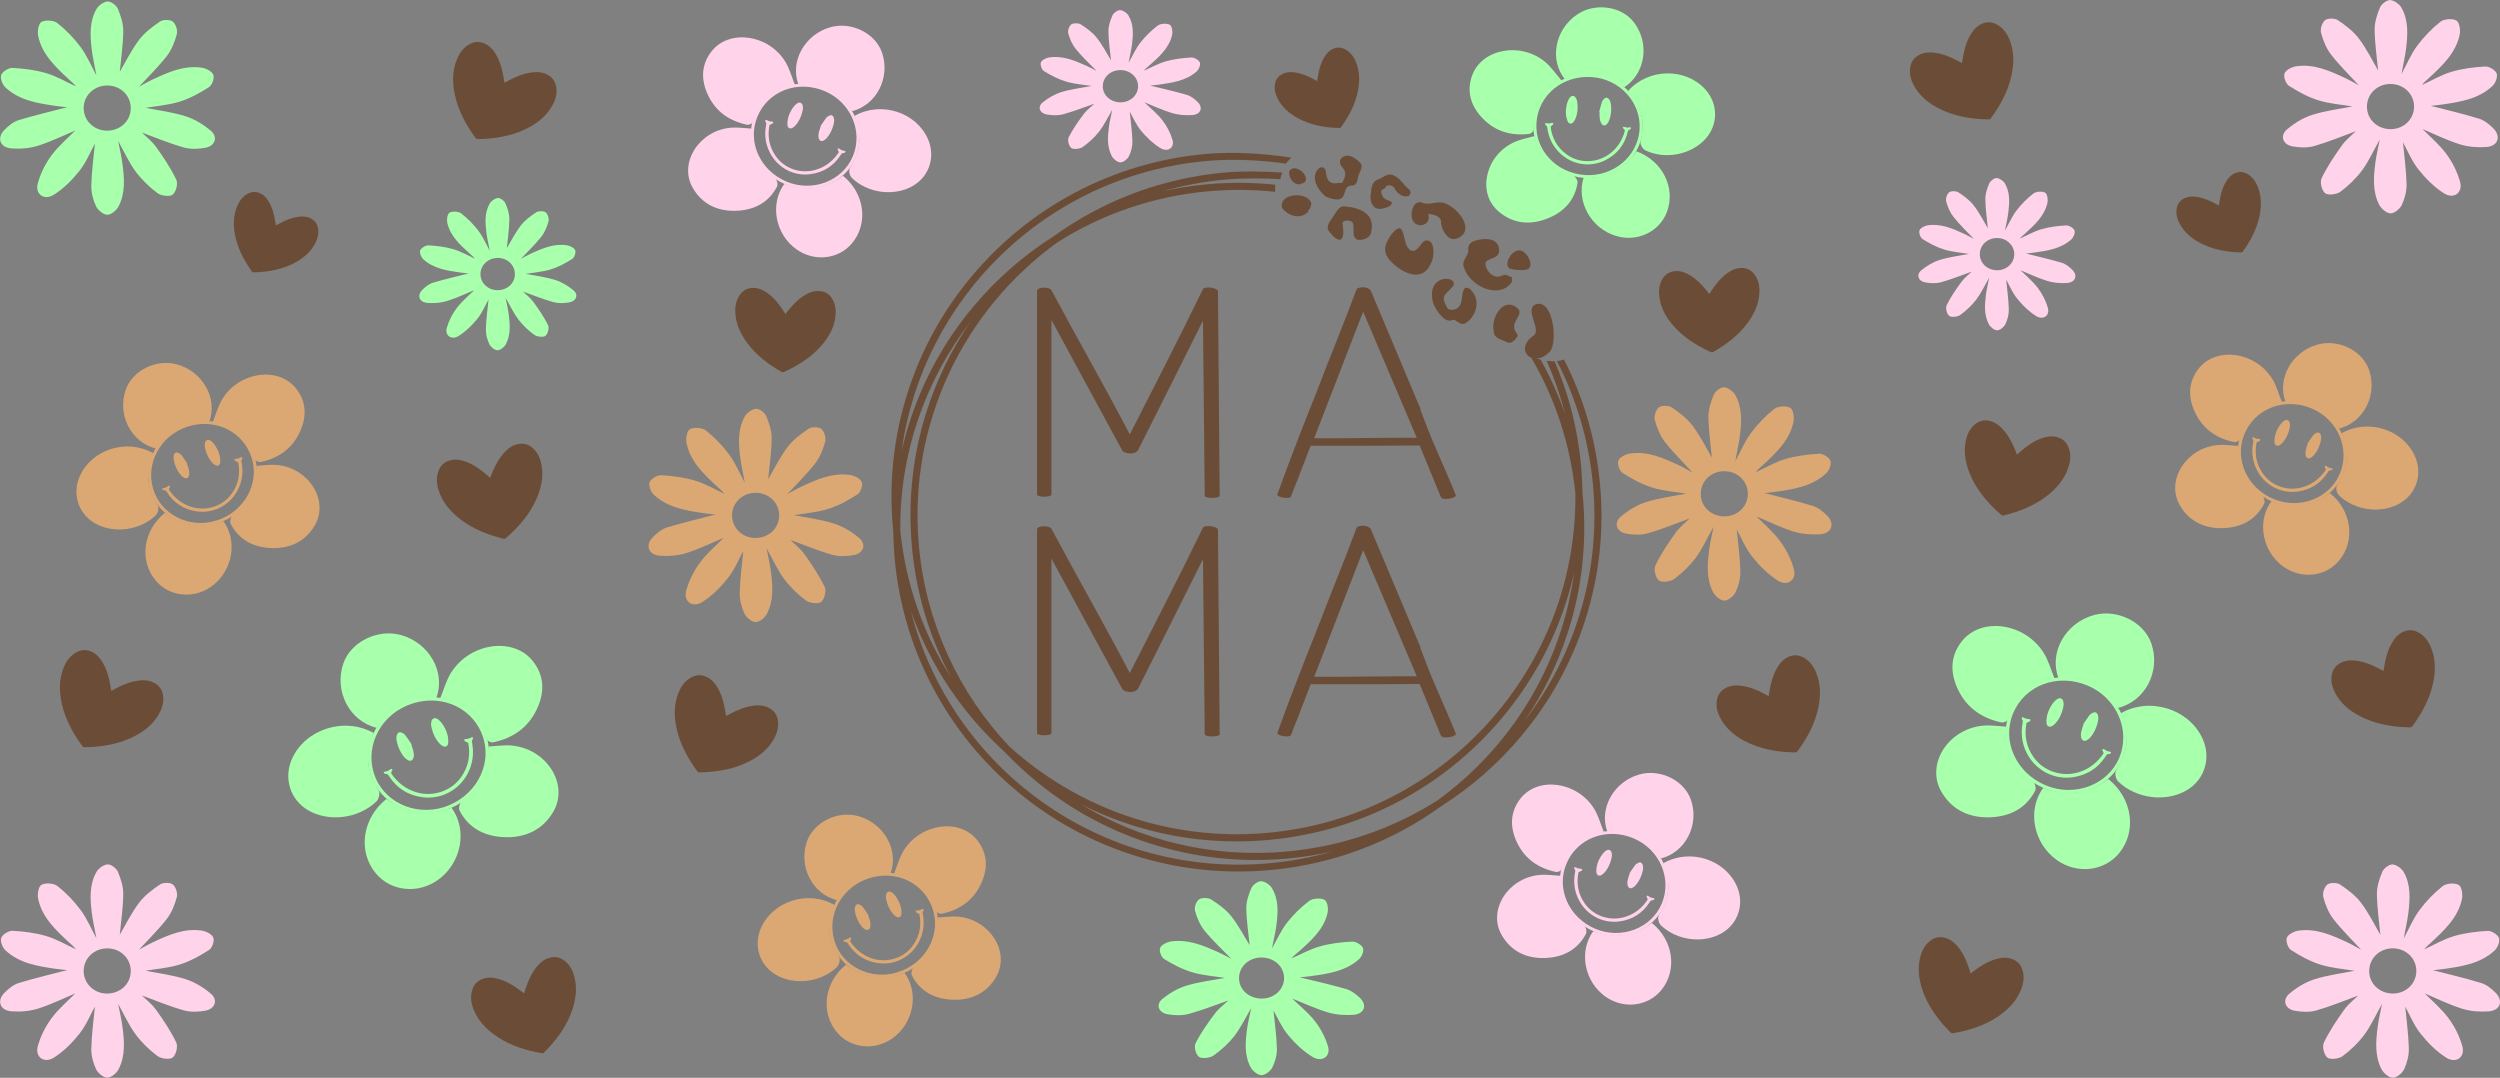 <?xml version="1.0" encoding="UTF-8"?>
<svg id="katman_2" data-name="katman 2" xmlns="http://www.w3.org/2000/svg" viewBox="0 0 673.81 290.49">
  <rect x="0" y="0" width="673.81" height="290.49" fill="#808080" stroke="none"/>
  <defs>
    <style>
      .cls-1 {
        fill: #dba874;
      }

      .cls-1, .cls-2, .cls-3, .cls-4 {
        stroke-width: 0px;
      }

      .cls-2 {
        fill: #a8ffac;
      }

      .cls-3 {
        fill: #6b4d37;
      }

      .cls-4 {
        fill: #ffd3ea;
      }
    </style>
  </defs>
  <g id="a">
    <g>
      <path class="cls-3" d="m417.76,94.73c-4.65,4.9-9.95-.65-4.31-4.36,2.07-1.84-3.14-7.55.94-8.48,4.4-.65,5.4,10.56,3.37,12.83Zm-7.16-26.86c-2.27-1.84-5.7,3.02-3.75,4.52,1.32.35,2.86.49,4.18.37,2.74-.29,1.08-3.98-.43-4.89Zm-1.17,15.66c-3.77-4.2-7.74,1.78-6.84,5.8.07,1.97,2.32,2.2,3.72,2.97,1.13.49,2.15-.83,2.7-1.64.1-.27-.07-.62-.25-.85-2.1-2.68,1.51-4.5.66-6.28Zm-14.87-11.49c1.41,4.91,9.33,8.9,12.88,4.03.17-.45-.02-.98.01-1.44-.85.1-1.27-1.05-2.78-.3-2.08,1.06-4.41-1.49-4.3-3.48.58-1.41,3.85-.98,3.68-3.52-.17-3.47-4.28-3.2-6.71-2.38-1.09.36-1.68,1.23-1.61,2.22.27,1.85-2,2.99-1.17,4.87Zm-10.35-7.23c-1.42.58-1.8,2.75-3.38,2.8-3.46-.12-1.32-9.99-5.9-4.34-1.94,3-2.75,5.12,1.27,8.4,3.02,2.5,7.48,3.95,9.4-.58,1.06-1.55,1.35-6.75-1.39-6.28Zm-33.71-15.15c.12-.23.34-.19.55-.21.34-.18.73-.33.9-.74.56-2.09-3.35-4.77-4.49-2.5-.15,1.78,1.15,3.71,3.04,3.45Zm13.88.36c1.1,0,1.45-1.1,1.62-2.01.06-1.33,1.58-2.77.72-3.99-1.33-1.55-3.97-3.21-5.51-.96-.56,2.37,2.67,2.2.76,5.79-.11.48-.65.55-1.01.44-2.94.51-3.32-.79-3.68-3.38-.8-1.72-2.37-.45-2.72.88-.81,2.18,1.12,4.89,2.78,6.21,7.05,2.84,3.6-3.07,7.04-2.97Zm-18.84,5.99c1.61,2.25,5.08,3.24,7.05,1.05-.08-.39.22-.57.44-.79.22-.56.53-1.12.32-1.78-1.43-3.02-8.74-2.3-7.81,1.52Zm49.27,21.67c-1.14,1.34-.36,3.52-1.57,4.94-.57.9-2.75,1.33-3.24.26-1.94-3.53-.31-3.25,1.71-5.88,1.27-2.88-7.72-3.25-5.38,4.88.67,1.6,2.97,5.22,4.95,4.45.22-.19.52-.19.8-.06,1,.51,1.93,1.61,3.06.73,2.48-1.62,3.69-5.16,2.12-7.79-.45-.72-1.51-2.15-2.45-1.52Zm-32.18-22.04c-1.45-.31-2.14.99-2.86,2.03-.68,1.33-2.5,2.86-1.75,4.44,3.19,4.26,4.61,2.77,3.82-1.91.07-1.1,2.85-.99,2.85.22.38,1.35-.48,3.77,1.35,4.22,1.52.19,3.49-.65,3.57-2.36,1.01-4.66-3.08-6.3-7-6.63Zm22.37,2.19c-.03-.54.34.05.54-.08,1.12.09,3.08.77,2.84,2.21.16,1.96,1.78,5.03,4.01,4.41,5.99-1.9.19-9.28-3.94-9.82-1.76-.14-3.68.88-5.4-.02-2.1-.44-2.93,2.64-2.5,4.23.64,3.07,5.29,2.3,4.44-.93Zm-9.87-3.33c-.92-.62-2.42-.74-2.68-2.09-.22-.52-.43-1.08.31-1.39.24-.1.47-.21.6-.45.46-.99,1.8-.68,2.38-.03.6,1.43,2.28,2.76,3.86,2.3.72-.51.75-1.36.07-1.9-1.41-1.08-2.18-2.8-3.86-3.56-1.57-.96-2.78.29-4.12.91-1.66.3-2.07,2.01-2.16,3.43-.58,2.51.48,5.42,3.53,4.37.75-.1,2.28-.7,2.08-1.59Z"/>
      <path class="cls-3" d="m431.26,130.63c-1.08-11.88-4.35-23.23-9.73-33.75-.61.23-1.26.38-1.91.45,5.24,10.13,8.64,21.42,9.74,33.46,2.14,23.65-5.01,46-18.45,63.47,5.02-7.35,8.94-15.34,11.67-23.85,3.81-11.83,5.16-24.16,4.03-36.63-.03-.29-.06-.59-.09-.88-.03-2.42-.15-4.85-.37-7.29-.89-9.83-3.29-19.3-7.14-28.23-.21,0-.43.01-.64,0-.51-.02-1.01-.07-1.51-.15,2.01,4.54,3.66,9.27,4.91,14.18-1.56-4.45-3.46-8.77-5.71-12.97-.28-.51-.56-1.03-.85-1.54-.86-.2-1.72-.43-2.58-.64,6.4,10.91,10.62,23.33,11.97,36.71.55,46.97-35.26,87.2-83,91.5-26.47,2.38-51.32-6.76-69.56-23.28-13.49-14.29-22.46-33.02-24.37-54.07-3-33.1,12.2-63.64,37.36-81.83,11.87-7.51,25.66-12.38,40.62-13.73,6.12-.55,12.16-.48,18.04.15-.05-.64-.04-1.28.03-1.92-6.02-.63-12.11-.68-18.25-.13-4.11.37-8.16,1-12.13,1.89,5.45-1.55,11.11-2.62,16.96-3.15,4.63-.42,10.25-.37,14.76-.11.17-.63.28-1.16.54-1.78-4.81-.31-10.59-.45-15.47-.01-12.52,1.13-24.44,4.66-35.44,10.51-3.78,2.01-7.38,4.26-10.81,6.74-8.09,5.13-15.31,11.46-21.53,18.88-7.75,9.25-13.54,19.74-17.21,31.17-.84,2.6-1.55,5.22-2.14,7.86,5.57-41.09,39-74.39,82.19-78.27,7.08-.64,14.64-.23,21.39.7.39-.6,1-1.05,1.46-1.61-7.32-1.09-15.52-1.66-23.02-.99-12.52,1.13-24.44,4.66-35.44,10.51-10.62,5.65-19.94,13.21-27.68,22.46-7.75,9.25-13.54,19.74-17.21,31.17-3.81,11.83-5.16,24.16-4.03,36.63.03.29.06.59.09.88.03,2.42.15,4.85.37,7.29,1.13,12.48,4.68,24.36,10.55,35.32,5.67,10.59,13.25,19.87,22.54,27.59,9.28,7.72,19.81,13.49,31.27,17.15,11.87,3.79,24.24,5.14,36.76,4.02,12.52-1.13,24.44-4.66,35.44-10.51,3.78-2.01,7.38-4.26,10.81-6.74,8.09-5.13,15.31-11.46,21.53-18.88,7.75-9.25,13.54-19.74,17.21-31.17,3.8-11.82,5.16-24.14,4.03-36.62Zm-169.78-43.79c-5.02,7.35-8.94,15.34-11.67,23.85-3.81,11.83-5.16,24.16-4.03,36.63,1.12,12.4,4.64,24.21,10.44,35.11-7.3-11.53-12.09-24.88-13.56-39.34-.24-20.96,6.76-40.58,18.82-56.26Zm80.59,145.83c-45.23,4.07-85.72-25.5-96.57-68,1.56,4.45,3.46,8.78,5.71,12.97,5.03,9.38,11.56,17.74,19.44,24.9,2.57,2.71,5.3,5.28,8.21,7.7,9.28,7.72,19.81,13.49,31.27,17.15,11.87,3.79,24.24,5.14,36.76,4.02,4.11-.37,8.16-1,12.13-1.89-5.44,1.55-11.11,2.62-16.96,3.15Zm45.27-16.89c-11.87,7.51-25.66,12.38-40.62,13.73-20.09,1.81-39.23-3.02-55.27-12.67,4.35,2.19,8.88,4.05,13.57,5.54,11.87,3.79,24.24,5.14,36.76,4.02,12.52-1.13,24.44-4.66,35.44-10.51,10.62-5.65,19.94-13.21,27.68-22.46,7.75-9.25,13.54-19.74,17.21-31.17.84-2.6,1.55-5.22,2.14-7.86-3.38,24.95-17.04,47.02-36.91,61.39Z"/>
      <path class="cls-3" d="m382.78,174.53c.16-.24,0-.48-.16-.65l-13.2-31.39c-.31-.4-1.24-.81-2.02-.81-.93,0-1.86.32-1.86.81-3.26,8.85-7.3,18.51-10.71,27.53-3.73,9.26-7.3,18.51-10.56,27.53,0,.81,3.42,1.37,3.73.48.78-2.25,1.86-4.59,2.64-6.84.93-2.17,1.71-4.59,2.64-6.76h14.6c4.81,0,9.78-.08,14.75-.08l5.74,13.93c.46.97,4.04.32,4.04-.48-1.55-3.86-3.26-7.73-4.97-11.67-1.7-3.78-3.26-7.89-4.65-11.59Zm-14.91,7.81c-4.5.08-8.85.08-13.66.08l13.2-34.13,14.44,33.97c-4.97,0-9.16.08-13.98.08Zm-19.88-48.59c.78-2.25,1.86-4.59,2.64-6.84.93-2.17,1.71-4.59,2.64-6.76h14.6c4.81,0,9.78-.08,14.75-.08l5.74,13.93c.46.97,4.04.32,4.04-.48-1.55-3.86-3.26-7.73-4.97-11.67-1.71-3.78-3.26-7.89-4.66-11.59.16-.24,0-.48-.16-.65l-13.2-31.39c-.31-.4-1.24-.81-2.02-.81-.93,0-1.86.32-1.86.81-3.26,8.85-7.3,18.51-10.71,27.53-3.73,9.26-7.3,18.51-10.56,27.53,0,.81,3.42,1.37,3.73.48Zm19.41-49.75l14.44,33.97c-4.97,0-9.16.08-13.98.08-4.5.08-8.85.08-13.66.08l13.2-34.13Zm-39.13,58.74l.47,55.14c0,.81-4.04.81-4.04,0l-.47-47.17c-5.9,11.75-11.65,23.35-17.55,35.02l-.62.48c0,.08-.31.16-.47.16s-.62.16-.62.16c-.47,0-1.4-.08-1.86-.32-.16-.08-.47-.24-.62-.48l-18.79-34.61c-.31-.56,0,0-.31-.72v47.17c0,.81-3.88.81-3.88,0v-54.9c.16-1.13,3.42-1.05,3.88-.16,6.99,13.12,14.28,25.76,21.12,38.88,6.68-13.2,13.35-26,19.72-39.2.62-.81,3.88-.32,4.03.56Zm0-64.29l.47,55.14c0,.81-4.04.81-4.04,0l-.47-47.17c-5.9,11.75-11.65,23.35-17.55,35.02l-.62.48c0,.08-.31.16-.47.16s-.62.16-.62.16c-.47,0-1.4-.08-1.86-.32-.16-.08-.47-.24-.62-.48l-18.79-34.62c-.31-.56,0,0-.31-.72v47.17c0,.81-3.88.81-3.88,0v-54.9c.16-1.13,3.42-1.05,3.88-.16,6.99,13.12,14.28,25.76,21.12,38.88,6.68-13.2,13.35-26,19.72-39.2.62-.81,3.88-.32,4.03.56Z"/>
      <path class="cls-4" d="m309.55,22.96c3.45.85,6.92,1.62,10.32,2.6,1.08.31,2.08,1.1,2.88,1.88,1.61,1.55.92,3.41-1.41,3.57-1.78.12-3.7-.02-5.39-.52-2.72-.82-5.3-2.04-7.51-2.92,1.39,1.36,3.34,2.91,4.8,4.77,1.25,1.6,2.23,3.48,2.78,5.37.61,2.1-1.27,3.4-3.24,2.21-1.99-1.2-3.74-2.88-5.19-4.63-1.37-1.65-2.22-3.67-3.1-5.19.24,2.45.65,5.23.72,8.02.04,1.33-.35,2.77-.94,3.99-.37.76-1.5,1.66-2.29,1.66-.78,0-1.9-.9-2.3-1.65-1.38-2.58-1.14-5.38-.77-8.13.19-1.41.55-2.8.88-4.42-1.25,2.12-2.19,4.14-3.56,5.9-1.21,1.56-2.77,2.98-4.43,4.16-.72.51-2.51.7-3.06.25-.68-.55-1.08-2.12-.71-2.88,1.11-2.21,2.58-4.29,4.09-6.31.84-1.11,2.05-1.99,2.85-2.75-2.58.9-5.44,2.04-8.41,2.85-1.38.38-3.03.33-4.46.06-1.93-.35-2.53-2.06-1.07-3.25,1.46-1.19,3.25-2.24,5.09-2.8,2.73-.82,5.64-1.16,8.11-1.63-2.03-.33-4.54-.49-6.87-1.18-2.11-.62-4.11-1.68-5.96-2.81-.63-.39-1.11-1.72-.86-2.36.24-.64,1.44-1.24,2.31-1.36,3.62-.51,6.79.86,9.93,2.25.99.44,1.92.97,2.78,1.41-1.87-1.93-3.91-3.81-5.61-5.91-.98-1.21-1.62-2.73-2.03-4.2-.2-.73.19-1.93.79-2.42.5-.41,1.96-.42,2.56-.03,1.57,1,3.17,2.15,4.28,3.55,1.6,2.03,2.78,4.34,3.89,6.14-.23-2.31-.66-5.05-.7-7.8-.02-1.44.49-2.95,1.09-4.3.29-.66,1.37-1.45,2.05-1.42.8.04,1.85.75,2.26,1.44,1.46,2.42,1.29,5.11.97,7.75-.2,1.59-.59,3.16-.95,5.02,1.14-1.99,1.95-3.86,3.18-5.44,1.33-1.7,2.94-3.29,4.71-4.62.72-.54,2.44-.65,3.21-.22.62.34.85,1.86.65,2.74-.8,3.56-3.58,5.99-6.31,8.4-.45.4-.94.75-1.31,1.25,1.99-.87,3.9-1.95,5.99-2.54,2.19-.62,4.53-.89,6.82-1.02.77-.04,2.04.71,2.29,1.35.25.65-.24,1.85-.85,2.4-2.81,2.51-6.53,3.06-10.23,3.57-.99.14-1.98.21-2.98.32.07-.06.14-.12.21-.18Zm-7.5,4.62c2.66-.02,4.75-1.99,4.69-4.44-.06-2.38-2.13-4.23-4.73-4.25-2.68-.01-4.79,1.91-4.78,4.37,0,2.45,2.11,4.33,4.83,4.32Z"/>
      <g>
        <g>
          <path class="cls-4" d="m447.66,231.37c-4.81-5.52-7.09-6.65-14.44-7.21-2.33-6.26,1.72-13.49,8.64-15.43,5.66-1.59,12.16,1.65,13.92,6.93,2.25,6.74-1.52,14.04-8.12,15.72Z"/>
          <path class="cls-4" d="m429.42,250.96c5.77,2.07,11.13,1.42,15.78-2.21,5.87,4.7,6.95,12.81,2.51,18.17-3.63,4.38-10.14,5.12-14.98,1.71-5.72-4.03-7.3-12.17-3.31-17.67Z"/>
          <path class="cls-4" d="m448.34,232.64c7.15-4.07,16.62-1.01,19.8,6.25,2.06,4.69.39,9.97-3.96,12.55-5,2.97-12.21,2.13-16.57-2.09-.56-.55-.9-2.01-.55-2.6,2.99-5.02,3.33-7.9,1.28-14.1Z"/>
          <path class="cls-4" d="m420.5,236.03c-.03,5.76,1.92,10.11,6.47,13.42.49.36.78,1.67.5,2.21-2.27,4.37-6.24,6.44-11.3,6.55-4.92.1-8.96-1.89-11.43-6.19-3.85-6.69,1.7-15.44,10.25-16.21,1.74-.16,3.54.13,5.5.23Z"/>
          <path class="cls-4" d="m432.31,224.35c-6.08,1.39-9.81,4.63-11.42,10-.11.36-1.05.76-1.52.66-4.78-1.01-8.4-3.54-10.49-7.92-2-4.19-1.87-8.25.89-11.82,4.75-6.13,15.4-4.64,19.93,2.78,1.13,1.85,1.68,4.01,2.61,6.3Z"/>
        </g>
        <g>
          <path class="cls-4" d="m429.61,251.04c-7.48-3.17-11.28-11.48-8.1-18.82,3.06-7.04,11.54-10.27,19.15-6.97,7.47,3.24,11.08,11.55,7.94,18.77-3.05,6.99-11.46,10.19-18.99,7.03Zm18.28-7.51c2.83-6.76-.59-14.64-7.63-17.59-7.26-3.04-15.24-.03-18.1,6.93-2.78,6.77.75,14.48,7.81,17.46,7.03,2.96,15.11-.11,17.91-6.79Z"/>
          <path class="cls-4" d="m425.44,235.08c-.6,2.94-.16,5.78,1.68,8.41,2.4,3.43,6.85,4.89,10.91,3.63,2.6-.8,4.52-2.41,6.01-4.56.06-.08.04-.24,0-.34-.06-.17-.18-.33-.24-.5-.03-.08.01-.23.08-.28.07-.05.24-.05.31,0,.44.37.94.58,1.52.64.07,0,.18.12.2.19.01.07-.06.18-.13.22-.11.07-.25.16-.37.15-.53-.04-.67.34-.88.66-1.84,2.79-4.47,4.51-7.88,5.02-4.6.69-9.01-1.65-11.12-5.77-1.23-2.4-1.5-4.89-1.02-7.44.05-.29.13-.56-.12-.82-.05-.05-.08-.13-.08-.2,0-.12.01-.25.02-.37.13.01.28-.01.38.05.44.27.9.4,1.41.38.1,0,.28.08.3.16.03.1-.02.29-.1.34-.24.15-.51.26-.85.42Z"/>
          <path class="cls-4" d="m439.15,235.44c.51-.76.99-1.54,1.55-2.26.23-.3.61-.52.97-.68.45-.19.84.03,1.03.48.26.63.16,1.25.02,1.86-.33,1.39-.91,2.67-1.86,3.75-.23.26-.51.49-.82.66-.6.35-1.15.1-1.34-.56-.23-.81.01-1.56.22-2.32.08-.3.21-.59.31-.89-.03-.02-.06-.04-.09-.06Z"/>
          <path class="cls-4" d="m430.8,232.1c.41-.9.88-1.75,1.59-2.45.19-.18.41-.35.64-.48.57-.3,1.11-.07,1.31.55.22.69.06,1.35-.11,2-.34,1.27-.88,2.45-1.77,3.44-.24.27-.52.52-.83.69-.62.35-1.24.09-1.34-.6-.08-.55-.03-1.13.06-1.68.08-.51.29-.99.45-1.48Z"/>
        </g>
      </g>
      <g>
        <g>
          <path class="cls-2" d="m437.77,23.53c-6.33-3.67-8.85-4.02-15.99-2.18-4.22-5.18-2.72-13.32,3.21-17.39,4.85-3.33,12.04-2.36,15.41,2.08,4.3,5.66,3.08,13.78-2.63,17.49Z"/>
          <path class="cls-2" d="m426.8,47.95c6.13.11,10.99-2.24,14.23-7.18,7.08,2.56,10.7,9.89,8.23,16.4-2.02,5.31-7.95,8.12-13.64,6.44-6.71-1.97-10.83-9.17-8.82-15.67Z"/>
          <path class="cls-2" d="m438.82,24.51c5.46-6.15,15.41-6.31,20.76-.46,3.46,3.78,3.58,9.31.29,13.15-3.78,4.42-10.87,5.94-16.36,3.35-.71-.33-1.5-1.62-1.36-2.28,1.21-5.71.62-8.55-3.32-13.76Z"/>
          <path class="cls-2" d="m413.56,36.69c1.82,5.46,5.07,8.95,10.45,10.62.58.18,1.27,1.33,1.18,1.93-.74,4.87-3.84,8.11-8.59,9.83-4.63,1.68-9.09,1.09-12.82-2.18-5.8-5.09-3.36-15.17,4.49-18.65,1.59-.71,3.39-1.01,5.29-1.56Z"/>
          <path class="cls-2" d="m420.98,21.83c-5.31,3.27-7.8,7.54-7.6,13.14.01.38-.75,1.06-1.22,1.12-4.85.58-9.1-.65-12.48-4.12-3.24-3.32-4.43-7.21-2.96-11.48,2.52-7.33,13.08-9.35,19.76-3.78,1.67,1.39,2.88,3.25,4.5,5.12Z"/>
        </g>
        <g>
          <path class="cls-2" d="m427.01,47.96c-8.1-.59-14.38-7.24-13.72-15.22.63-7.65,7.62-13.44,15.88-12.76,8.11.66,14.21,7.37,13.56,15.21-.64,7.6-7.57,13.33-15.72,12.77Zm14.89-12.99c.5-7.31-5.27-13.67-12.88-14.2-7.86-.54-14.44,4.88-14.91,12.38-.46,7.3,5.37,13.47,13.02,14.02,7.61.54,14.27-4.97,14.77-12.2Z"/>
          <path class="cls-2" d="m417.93,34.19c.38,2.97,1.71,5.53,4.3,7.42,3.38,2.47,8.06,2.42,11.49-.07,2.21-1.6,3.51-3.74,4.22-6.25.03-.09-.04-.24-.11-.33-.11-.14-.28-.25-.38-.4-.05-.07-.06-.22-.02-.29.05-.07.21-.12.29-.09.54.2,1.08.25,1.64.12.07-.02.21.05.25.11.03.06,0,.19-.05.25-.08.1-.18.23-.3.26-.51.13-.52.54-.62.91-.84,3.23-2.78,5.71-5.85,7.29-4.14,2.13-9.06,1.34-12.39-1.88-1.94-1.88-2.99-4.15-3.36-6.72-.04-.29-.06-.57-.38-.73-.06-.03-.12-.1-.14-.17-.05-.12-.07-.24-.1-.36.13-.03.26-.1.38-.07.5.12.98.09,1.45-.09.1-.04.29-.01.34.05.06.09.07.28.01.36-.18.22-.4.41-.67.67Z"/>
          <path class="cls-2" d="m431.02,30.13c.24-.88.44-1.77.74-2.64.12-.36.41-.69.7-.96.36-.33.81-.24,1.13.12.45.51.55,1.13.62,1.76.14,1.42,0,2.82-.55,4.15-.13.32-.33.63-.56.89-.46.52-1.06.47-1.45-.1-.48-.69-.49-1.49-.54-2.27-.02-.31,0-.63.01-.94-.03,0-.07-.02-.1-.03Z"/>
          <path class="cls-2" d="m422.05,29.65c.1-.98.27-1.94.72-2.83.12-.24.27-.46.46-.66.44-.47,1.03-.42,1.41.1.43.58.49,1.26.54,1.93.09,1.31-.04,2.6-.57,3.83-.14.33-.33.66-.57.93-.47.53-1.14.49-1.46-.14-.25-.5-.39-1.06-.48-1.61-.09-.51-.04-1.03-.06-1.55Z"/>
        </g>
      </g>
      <path class="cls-1" d="m474.85,132.71c4.6,1.19,9.24,2.26,13.77,3.65,1.44.44,2.77,1.55,3.85,2.63,2.15,2.17,1.23,4.77-1.88,5-2.38.17-4.94-.02-7.19-.73-3.63-1.15-7.07-2.86-10.02-4.1,1.86,1.9,4.45,4.07,6.4,6.69,1.66,2.24,2.98,4.88,3.71,7.53.81,2.94-1.69,4.77-4.33,3.1-2.66-1.68-4.99-4.04-6.93-6.49-1.83-2.32-2.96-5.15-4.13-7.28.32,3.43.86,7.34.97,11.25.05,1.87-.46,3.88-1.26,5.6-.49,1.06-2,2.32-3.05,2.32-1.05,0-2.53-1.26-3.07-2.31-1.84-3.61-1.52-7.54-1.02-11.4.25-1.97.73-3.92,1.17-6.19-1.67,2.97-2.93,5.81-4.74,8.27-1.62,2.19-3.69,4.18-5.91,5.83-.96.72-3.36.98-4.08.36-.91-.77-1.45-2.97-.94-4.03,1.48-3.1,3.44-6.01,5.46-8.84,1.12-1.56,2.73-2.8,3.8-3.85-3.45,1.26-7.26,2.86-11.22,4-1.84.53-4.04.46-5.95.09-2.58-.5-3.38-2.89-1.43-4.55,1.95-1.66,4.33-3.14,6.79-3.92,3.64-1.16,7.52-1.62,10.83-2.29-2.7-.46-6.06-.69-9.17-1.65-2.81-.87-5.48-2.35-7.95-3.94-.84-.54-1.48-2.41-1.15-3.31.32-.89,1.93-1.74,3.08-1.91,4.82-.72,9.07,1.21,13.25,3.16,1.31.61,2.56,1.36,3.71,1.98-2.49-2.71-5.21-5.34-7.49-8.28-1.31-1.69-2.16-3.83-2.71-5.89-.27-1.02.25-2.7,1.06-3.39.67-.57,2.62-.58,3.42-.05,2.1,1.41,4.23,3.01,5.71,4.98,2.14,2.85,3.71,6.08,5.19,8.6-.3-3.23-.88-7.08-.94-10.94-.03-2.02.65-4.13,1.45-6.03.39-.92,1.83-2.03,2.74-1.99,1.06.05,2.46,1.06,3.02,2.02,1.95,3.4,1.73,7.16,1.29,10.87-.26,2.23-.79,4.42-1.27,7.04,1.52-2.79,2.6-5.41,4.25-7.63,1.78-2.39,3.92-4.62,6.28-6.48.96-.75,3.25-.91,4.29-.31.83.48,1.13,2.61.87,3.85-1.07,4.99-4.77,8.39-8.41,11.77-.6.55-1.25,1.06-1.75,1.75,2.65-1.21,5.21-2.74,7.99-3.56,2.92-.86,6.04-1.25,9.09-1.42,1.03-.06,2.73,1,3.05,1.9.33.91-.32,2.59-1.13,3.36-3.75,3.52-8.71,4.3-13.64,5-1.32.19-2.65.3-3.97.44.09-.09.18-.17.27-.26Zm-10.01,6.47c3.55-.02,6.33-2.8,6.25-6.23-.08-3.33-2.84-5.93-6.32-5.95-3.58-.02-6.39,2.68-6.38,6.13,0,3.43,2.82,6.07,6.44,6.05Z"/>
      <g>
        <g>
          <path class="cls-2" d="m570.89,190.8c-5.37-6.11-7.91-7.37-16.08-8.02-2.62-6.92,1.85-14.88,9.54-17,6.29-1.73,13.53,1.87,15.51,7.7,2.53,7.45-1.64,15.49-8.97,17.31Z"/>
          <path class="cls-2" d="m550.69,212.34c6.43,2.31,12.38,1.61,17.54-2.38,6.55,5.22,7.78,14.17,2.86,20.07-4.01,4.82-11.26,5.61-16.65,1.83-6.38-4.47-8.17-13.47-3.75-19.52Z"/>
          <path class="cls-2" d="m571.65,192.21c7.93-4.46,18.47-1.05,22.04,6.98,2.31,5.19.48,11-4.35,13.83-5.55,3.25-13.56,2.3-18.43-2.38-.63-.6-1.01-2.23-.63-2.87,3.3-5.52,3.68-8.7,1.37-15.56Z"/>
          <path class="cls-2" d="m540.72,195.84c-.01,6.35,2.18,11.16,7.25,14.83.55.39.87,1.85.56,2.44-2.5,4.82-6.91,7.08-12.53,7.18-5.47.09-9.97-2.13-12.74-6.87-4.31-7.4,1.82-17.04,11.33-17.85,1.93-.17,3.94.16,6.12.28Z"/>
          <path class="cls-2" d="m553.8,183c-6.75,1.51-10.89,5.07-12.66,10.99-.12.4-1.16.84-1.68.73-5.32-1.14-9.36-3.95-11.69-8.78-2.24-4.63-2.12-9.12.94-13.04,5.25-6.74,17.1-5.06,22.17,3.15,1.26,2.05,1.88,4.43,2.93,6.96Z"/>
        </g>
        <g>
          <path class="cls-2" d="m550.9,212.43c-8.33-3.52-12.59-12.72-9.08-20.81,3.37-7.76,12.78-11.29,21.26-7.62,8.32,3.6,12.37,12.8,8.9,20.75-3.36,7.7-12.7,11.2-21.08,7.68Zm20.29-8.21c3.12-7.45-.71-16.16-8.55-19.45-8.09-3.39-16.94-.09-20.09,7.57-3.07,7.46.89,15.99,8.76,19.3,7.83,3.3,16.8-.06,19.89-7.43Z"/>
          <path class="cls-2" d="m546.21,194.8c-.66,3.24-.15,6.38,1.9,9.29,2.69,3.79,7.63,5.42,12.14,4.05,2.89-.88,5.02-2.65,6.66-5,.06-.09.04-.26,0-.38-.07-.19-.2-.36-.27-.55-.03-.09.01-.26.09-.31.08-.05.27-.05.34,0,.5.41,1.05.65,1.69.71.08,0,.21.13.22.21.01.08-.07.2-.15.25-.12.08-.28.18-.41.17-.58-.05-.74.37-.98.73-2.03,3.07-4.95,4.96-8.74,5.51-5.12.74-10.03-1.86-12.39-6.41-1.38-2.65-1.68-5.4-1.17-8.22.06-.32.14-.62-.14-.9-.05-.06-.09-.15-.09-.22,0-.14.01-.28.02-.41.14.02.31-.01.42.06.49.3,1,.44,1.56.43.11,0,.31.09.34.18.03.11-.02.32-.11.38-.27.17-.57.29-.94.46Z"/>
          <path class="cls-2" d="m561.44,195.26c.57-.83,1.09-1.69,1.71-2.48.26-.33.68-.58,1.08-.74.5-.21.94.04,1.15.54.29.69.18,1.38.03,2.06-.36,1.54-1,2.94-2.05,4.14-.25.28-.57.53-.91.73-.66.38-1.28.11-1.5-.63-.26-.89.01-1.73.24-2.56.09-.33.23-.65.35-.98-.03-.02-.07-.04-.1-.07Z"/>
          <path class="cls-2" d="m552.16,191.54c.45-.99.97-1.93,1.76-2.69.21-.2.45-.39.71-.52.63-.33,1.23-.07,1.45.61.25.76.08,1.49-.11,2.21-.37,1.4-.97,2.7-1.95,3.79-.26.29-.58.57-.92.76-.69.38-1.38.1-1.49-.67-.09-.61-.04-1.25.06-1.86.09-.56.32-1.09.49-1.64Z"/>
        </g>
      </g>
      <path class="cls-4" d="m655.02,261.31c4.6,1.19,9.24,2.26,13.77,3.65,1.44.44,2.77,1.55,3.85,2.63,2.15,2.17,1.23,4.77-1.88,5-2.38.17-4.94-.02-7.19-.73-3.63-1.15-7.07-2.86-10.02-4.1,1.86,1.9,4.45,4.07,6.4,6.69,1.66,2.24,2.98,4.88,3.71,7.53.81,2.94-1.69,4.77-4.33,3.1-2.66-1.68-4.99-4.04-6.93-6.49-1.83-2.32-2.96-5.15-4.13-7.28.32,3.43.86,7.34.97,11.25.05,1.87-.46,3.88-1.26,5.6-.49,1.06-2,2.32-3.05,2.32-1.05,0-2.53-1.26-3.07-2.31-1.84-3.61-1.52-7.54-1.02-11.4.25-1.97.73-3.92,1.17-6.19-1.67,2.97-2.93,5.81-4.74,8.27-1.62,2.19-3.69,4.18-5.91,5.83-.96.72-3.36.98-4.08.36-.91-.77-1.45-2.97-.94-4.03,1.48-3.1,3.44-6.01,5.46-8.84,1.12-1.56,2.73-2.8,3.8-3.85-3.45,1.26-7.26,2.86-11.22,4-1.84.53-4.04.46-5.95.09-2.58-.5-3.38-2.89-1.43-4.55,1.95-1.66,4.33-3.14,6.79-3.92,3.64-1.16,7.52-1.62,10.83-2.29-2.7-.46-6.06-.69-9.17-1.65-2.81-.87-5.48-2.35-7.95-3.94-.84-.54-1.48-2.41-1.15-3.31.32-.89,1.93-1.74,3.08-1.91,4.82-.72,9.07,1.21,13.25,3.16,1.31.61,2.56,1.36,3.71,1.98-2.49-2.71-5.21-5.34-7.49-8.28-1.31-1.69-2.16-3.83-2.71-5.89-.27-1.02.25-2.7,1.06-3.39.67-.57,2.62-.58,3.42-.05,2.1,1.41,4.23,3.01,5.71,4.98,2.14,2.85,3.71,6.08,5.19,8.6-.3-3.23-.88-7.08-.94-10.94-.03-2.02.65-4.13,1.45-6.03.39-.92,1.83-2.03,2.74-1.99,1.06.05,2.46,1.06,3.02,2.02,1.95,3.4,1.73,7.16,1.29,10.87-.26,2.23-.79,4.42-1.27,7.04,1.52-2.79,2.6-5.41,4.25-7.63,1.78-2.39,3.92-4.62,6.28-6.48.96-.75,3.25-.91,4.29-.31.83.48,1.13,2.61.87,3.85-1.07,4.99-4.77,8.39-8.41,11.77-.6.55-1.25,1.06-1.75,1.75,2.65-1.21,5.21-2.74,7.99-3.56,2.92-.86,6.04-1.25,9.09-1.42,1.03-.06,2.73,1,3.05,1.9.33.91-.32,2.59-1.13,3.36-3.75,3.52-8.71,4.3-13.64,5-1.32.19-2.65.3-3.97.44.09-.09.18-.17.27-.26Zm-10.01,6.47c3.55-.02,6.33-2.8,6.25-6.23-.08-3.33-2.84-5.93-6.32-5.95-3.58-.02-6.39,2.68-6.38,6.13,0,3.43,2.82,6.07,6.44,6.05Z"/>
      <path class="cls-4" d="m545.63,68.22c3.36.85,6.75,1.62,10.07,2.6,1.05.31,2.03,1.1,2.81,1.88,1.57,1.55.9,3.41-1.38,3.57-1.74.12-3.61-.02-5.25-.52-2.65-.82-5.17-2.04-7.32-2.92,1.36,1.36,3.26,2.91,4.68,4.77,1.21,1.6,2.18,3.48,2.71,5.37.59,2.1-1.24,3.4-3.16,2.21-1.94-1.2-3.65-2.88-5.06-4.63-1.34-1.65-2.16-3.67-3.02-5.19.23,2.45.63,5.23.71,8.02.04,1.33-.34,2.77-.92,3.99-.36.76-1.46,1.66-2.23,1.66-.76,0-1.85-.9-2.24-1.65-1.34-2.58-1.11-5.38-.75-8.13.19-1.41.54-2.8.85-4.42-1.22,2.12-2.14,4.14-3.47,5.9-1.18,1.56-2.7,2.98-4.32,4.16-.7.51-2.45.7-2.98.25-.66-.55-1.06-2.12-.69-2.88,1.08-2.21,2.51-4.29,3.99-6.31.82-1.11,2-1.99,2.77-2.75-2.52.9-5.31,2.04-8.2,2.85-1.35.38-2.95.33-4.35.06-1.88-.35-2.47-2.06-1.05-3.25,1.43-1.19,3.16-2.24,4.96-2.8,2.66-.82,5.49-1.16,7.91-1.63-1.98-.33-4.43-.49-6.7-1.18-2.05-.62-4-1.68-5.81-2.81-.62-.39-1.08-1.72-.84-2.36.24-.64,1.41-1.24,2.25-1.36,3.53-.51,6.62.86,9.68,2.25.96.44,1.87.97,2.71,1.41-1.82-1.93-3.81-3.81-5.47-5.91-.96-1.21-1.58-2.73-1.98-4.2-.2-.73.18-1.93.77-2.42.49-.41,1.91-.42,2.5-.03,1.53,1,3.09,2.15,4.17,3.55,1.56,2.03,2.71,4.34,3.8,6.14-.22-2.31-.65-5.05-.68-7.8-.02-1.44.48-2.95,1.06-4.3.28-.66,1.34-1.45,2-1.42.78.04,1.8.75,2.2,1.44,1.43,2.42,1.26,5.11.94,7.75-.19,1.59-.58,3.16-.93,5.02,1.11-1.99,1.9-3.86,3.11-5.44,1.3-1.7,2.87-3.29,4.59-4.62.7-.54,2.38-.65,3.13-.22.6.34.83,1.86.63,2.74-.78,3.56-3.49,5.99-6.15,8.4-.44.4-.91.75-1.28,1.25,1.94-.87,3.8-1.95,5.84-2.54,2.13-.62,4.41-.89,6.65-1.02.75-.04,1.99.71,2.23,1.35.24.65-.23,1.85-.83,2.4-2.74,2.51-6.36,3.06-9.97,3.57-.96.14-1.93.21-2.9.32.07-.06.13-.12.2-.18Zm-7.31,4.62c2.59-.02,4.63-1.99,4.57-4.44-.06-2.38-2.08-4.23-4.62-4.25-2.62-.01-4.67,1.91-4.66,4.37,0,2.45,2.06,4.33,4.71,4.32Z"/>
      <path class="cls-4" d="m654.41,28.34c4.6,1.19,9.24,2.26,13.77,3.65,1.44.44,2.77,1.55,3.85,2.63,2.15,2.17,1.23,4.77-1.88,5-2.38.17-4.94-.02-7.19-.73-3.63-1.15-7.07-2.86-10.02-4.1,1.86,1.9,4.45,4.07,6.4,6.69,1.66,2.24,2.98,4.88,3.71,7.53.81,2.94-1.69,4.77-4.33,3.1-2.66-1.68-4.99-4.04-6.93-6.49-1.83-2.32-2.96-5.15-4.13-7.28.32,3.43.86,7.34.97,11.25.05,1.87-.46,3.88-1.26,5.6-.49,1.06-2,2.32-3.05,2.32-1.05,0-2.53-1.26-3.07-2.31-1.84-3.61-1.52-7.54-1.02-11.4.25-1.97.73-3.92,1.17-6.19-1.67,2.97-2.93,5.81-4.74,8.27-1.62,2.19-3.69,4.18-5.91,5.83-.96.72-3.36.98-4.08.36-.91-.77-1.45-2.97-.94-4.03,1.48-3.1,3.44-6.01,5.46-8.84,1.12-1.56,2.73-2.8,3.8-3.85-3.45,1.26-7.26,2.86-11.22,4-1.84.53-4.04.46-5.95.09-2.58-.5-3.38-2.89-1.43-4.55,1.95-1.66,4.33-3.14,6.79-3.92,3.64-1.16,7.52-1.62,10.83-2.29-2.7-.46-6.06-.69-9.17-1.65-2.81-.87-5.48-2.35-7.95-3.94-.84-.54-1.48-2.41-1.15-3.31.32-.89,1.93-1.74,3.08-1.91,4.82-.72,9.07,1.21,13.25,3.16,1.31.61,2.56,1.36,3.71,1.98-2.49-2.71-5.21-5.34-7.49-8.28-1.31-1.69-2.16-3.83-2.71-5.89-.27-1.02.25-2.7,1.06-3.39.67-.57,2.62-.58,3.42-.05,2.1,1.41,4.23,3.01,5.71,4.98,2.14,2.85,3.71,6.08,5.19,8.6-.3-3.23-.88-7.08-.94-10.94-.03-2.02.65-4.13,1.45-6.03.39-.92,1.83-2.03,2.74-1.99,1.06.05,2.46,1.06,3.02,2.02,1.95,3.4,1.73,7.16,1.29,10.87-.26,2.23-.79,4.42-1.27,7.04,1.52-2.79,2.6-5.41,4.25-7.63,1.78-2.39,3.92-4.62,6.28-6.48.96-.75,3.25-.91,4.29-.31.83.48,1.13,2.61.87,3.85-1.07,4.99-4.77,8.39-8.41,11.77-.6.55-1.25,1.06-1.75,1.75,2.65-1.21,5.21-2.74,7.99-3.56,2.92-.86,6.04-1.25,9.09-1.42,1.03-.06,2.73,1,3.05,1.9.33.91-.32,2.59-1.13,3.36-3.75,3.52-8.71,4.3-13.64,5-1.32.19-2.65.3-3.97.44.09-.09.18-.17.27-.26Zm-10.01,6.47c3.55-.02,6.33-2.8,6.25-6.23-.08-3.33-2.84-5.93-6.32-5.95-3.58-.02-6.39,2.68-6.38,6.13,0,3.43,2.82,6.07,6.44,6.05Z"/>
      <g>
        <g>
          <path class="cls-1" d="m630.43,115.51c-4.81-5.52-7.09-6.65-14.44-7.21-2.33-6.26,1.72-13.49,8.64-15.43,5.66-1.59,12.16,1.65,13.92,6.93,2.25,6.74-1.52,14.04-8.12,15.72Z"/>
          <path class="cls-1" d="m612.18,135.1c5.77,2.07,11.13,1.42,15.78-2.21,5.87,4.7,6.95,12.81,2.51,18.17-3.63,4.38-10.14,5.12-14.98,1.71-5.72-4.03-7.3-12.17-3.31-17.67Z"/>
          <path class="cls-1" d="m631.11,116.78c7.15-4.07,16.62-1.01,19.8,6.25,2.06,4.69.39,9.97-3.96,12.55-5,2.97-12.21,2.13-16.57-2.09-.56-.55-.9-2.01-.55-2.6,2.99-5.02,3.33-7.9,1.28-14.1Z"/>
          <path class="cls-1" d="m603.27,120.17c-.03,5.76,1.92,10.11,6.47,13.42.49.36.78,1.67.5,2.21-2.27,4.37-6.24,6.44-11.3,6.55-4.92.1-8.96-1.89-11.43-6.19-3.85-6.69,1.7-15.44,10.25-16.21,1.74-.16,3.54.13,5.5.23Z"/>
          <path class="cls-1" d="m615.08,108.49c-6.08,1.39-9.81,4.63-11.42,10-.11.36-1.05.76-1.52.66-4.78-1.01-8.4-3.54-10.49-7.92-2-4.19-1.87-8.25.89-11.82,4.75-6.13,15.4-4.64,19.93,2.78,1.13,1.85,1.68,4.01,2.61,6.3Z"/>
        </g>
        <g>
          <path class="cls-1" d="m612.37,135.18c-7.48-3.17-11.28-11.48-8.1-18.82,3.06-7.04,11.54-10.27,19.15-6.97,7.47,3.24,11.08,11.55,7.94,18.77-3.05,6.99-11.46,10.19-18.99,7.03Zm18.28-7.51c2.83-6.76-.59-14.64-7.63-17.59-7.26-3.04-15.24-.03-18.1,6.93-2.78,6.77.75,14.48,7.81,17.46,7.03,2.96,15.11-.11,17.91-6.79Z"/>
          <path class="cls-1" d="m608.21,119.22c-.6,2.94-.16,5.78,1.68,8.41,2.4,3.43,6.85,4.89,10.91,3.63,2.6-.8,4.52-2.41,6.01-4.56.06-.08.04-.24,0-.34-.06-.17-.18-.33-.24-.5-.03-.08.01-.23.08-.28.07-.05.24-.05.31,0,.44.37.94.58,1.52.64.07,0,.18.12.2.19.01.07-.06.18-.13.22-.11.07-.25.16-.37.15-.53-.04-.67.34-.88.66-1.84,2.79-4.47,4.51-7.88,5.02-4.6.69-9.01-1.65-11.12-5.77-1.23-2.4-1.5-4.89-1.02-7.44.05-.29.13-.56-.12-.82-.05-.05-.08-.13-.08-.2,0-.12.01-.25.02-.37.13.01.28-.01.38.05.44.27.9.4,1.41.38.1,0,.28.08.3.16.03.1-.02.29-.1.34-.24.15-.51.26-.85.42Z"/>
          <path class="cls-1" d="m621.91,119.58c.51-.76.99-1.54,1.55-2.26.23-.3.61-.52.97-.68.45-.19.84.03,1.03.48.26.63.16,1.25.02,1.86-.33,1.39-.91,2.67-1.86,3.75-.23.26-.51.49-.82.66-.6.35-1.15.1-1.34-.56-.23-.81.01-1.56.22-2.32.08-.3.21-.59.31-.89-.03-.02-.06-.04-.09-.06Z"/>
          <path class="cls-1" d="m613.57,116.24c.41-.9.88-1.75,1.59-2.45.19-.18.41-.35.64-.48.57-.3,1.11-.07,1.31.55.22.69.06,1.35-.11,2-.34,1.27-.88,2.45-1.77,3.44-.24.27-.52.52-.83.69-.62.35-1.24.09-1.34-.6-.08-.55-.03-1.13.06-1.68.08-.51.29-.99.45-1.48Z"/>
        </g>
      </g>
      <path class="cls-3" d="m642.41,180.84c.17-.96.3-1.87.5-2.77.36-1.65.87-3.28,1.78-4.83.75-1.27,1.7-2.4,3.22-3.03,1.27-.52,2.45-.45,3.53.06,1.92.9,3.03,2.44,3.77,4.23,1.3,3.14,1.28,6.5.48,9.98-.92,3.99-2.88,7.69-5.46,11.2-.16.22-.31.37-.63.36-4.97-.07-9.62-.93-13.71-3.1-2.83-1.5-5.11-3.49-6.53-6.21-.69-1.32-1.11-2.74-.96-4.31.15-1.55.81-2.91,2.48-3.77,1.34-.7,2.73-.76,4.1-.59,2.37.3,4.42,1.18,6.38,2.23.33.18.66.36,1.02.56Z"/>
      <path class="cls-3" d="m543.63,122.5c.75-.63,1.43-1.24,2.16-1.81,1.33-1.04,2.77-1.96,4.47-2.56,1.4-.49,2.85-.75,4.41-.25,1.31.41,2.17,1.23,2.67,2.31.9,1.92.76,3.81.18,5.66-1.02,3.24-3.18,5.81-6.03,7.96-3.27,2.47-7.14,4.05-11.37,5.1-.26.07-.47.08-.71-.12-3.77-3.24-6.78-6.88-8.53-11.17-1.2-2.97-1.68-5.96-1.03-8.96.32-1.46.91-2.81,2.03-3.92,1.11-1.09,2.49-1.71,4.32-1.31,1.48.33,2.58,1.17,3.52,2.18,1.63,1.75,2.64,3.75,3.47,5.81.14.35.28.7.43,1.08Z"/>
      <path class="cls-3" d="m531.12,262.36c.79-.57,1.51-1.14,2.28-1.65,1.4-.94,2.9-1.76,4.64-2.24,1.43-.39,2.89-.55,4.42.06,1.27.51,2.08,1.38,2.5,2.5.76,1.98.49,3.86-.22,5.66-1.24,3.16-3.59,5.57-6.58,7.51-3.44,2.23-7.41,3.53-11.7,4.28-.27.05-.48.05-.7-.17-3.53-3.5-6.28-7.35-7.71-11.75-.99-3.04-1.25-6.06-.39-9.01.42-1.43,1.11-2.74,2.3-3.76,1.18-1.01,2.6-1.53,4.41-.99,1.45.43,2.49,1.35,3.36,2.42,1.5,1.86,2.36,3.92,3.05,6.04.12.36.23.72.35,1.11Z"/>
      <path class="cls-3" d="m476.69,187.6c.17-.96.3-1.87.5-2.77.36-1.65.87-3.28,1.78-4.83.75-1.27,1.7-2.4,3.22-3.03,1.27-.52,2.45-.45,3.53.06,1.92.9,3.03,2.44,3.77,4.23,1.3,3.14,1.28,6.5.48,9.98-.92,3.99-2.88,7.69-5.46,11.2-.16.22-.31.37-.63.36-4.97-.07-9.62-.93-13.71-3.1-2.83-1.5-5.11-3.49-6.53-6.21-.69-1.32-1.11-2.74-.96-4.31.15-1.55.81-2.91,2.48-3.77,1.34-.7,2.73-.76,4.1-.59,2.37.3,4.42,1.18,6.38,2.23.33.18.66.36,1.02.56Z"/>
      <path class="cls-3" d="m460.69,79.24c.51-.76.97-1.48,1.49-2.18.94-1.28,2-2.48,3.39-3.46,1.14-.81,2.39-1.41,3.95-1.38,1.3.03,2.3.54,3.04,1.37,1.32,1.48,1.7,3.21,1.66,5.02-.07,3.16-1.37,6.02-3.39,8.69-2.32,3.06-5.43,5.48-9,7.52-.22.13-.41.2-.68.08-4.28-1.92-7.98-4.39-10.7-7.77-1.88-2.34-3.09-4.89-3.29-7.74-.09-1.39.09-2.75.81-4.03.72-1.27,1.81-2.18,3.59-2.29,1.43-.09,2.65.37,3.78,1.03,1.94,1.14,3.38,2.66,4.68,4.29.22.27.43.55.67.86Z"/>
      <path class="cls-3" d="m528.8,16.99c.17-.96.3-1.87.5-2.77.36-1.65.87-3.28,1.78-4.83.75-1.27,1.7-2.4,3.22-3.03,1.27-.52,2.45-.45,3.53.06,1.92.9,3.03,2.44,3.77,4.23,1.3,3.14,1.28,6.5.48,9.98-.92,3.99-2.88,7.69-5.46,11.2-.16.22-.31.37-.63.36-4.97-.07-9.62-.93-13.71-3.1-2.83-1.5-5.11-3.49-6.53-6.21-.69-1.32-1.11-2.74-.96-4.31.15-1.55.81-2.91,2.48-3.77,1.34-.7,2.73-.76,4.1-.59,2.37.3,4.42,1.18,6.38,2.23.33.18.66.36,1.02.56Z"/>
      <path class="cls-3" d="m598.04,55.4c.13-.79.23-1.54.39-2.29.28-1.36.69-2.71,1.43-3.99.61-1.05,1.38-1.98,2.62-2.48,1.03-.42,2-.35,2.89.07,1.57.76,2.49,2.04,3.11,3.53,1.08,2.6,1.09,5.38.45,8.26-.73,3.3-2.31,6.34-4.39,9.24-.13.18-.25.3-.51.3-4.06-.09-7.87-.83-11.23-2.66-2.32-1.26-4.2-2.93-5.38-5.19-.57-1.1-.92-2.28-.81-3.57.11-1.28.64-2.4,2-3.11,1.09-.57,2.23-.61,3.35-.46,1.94.26,3.62,1.01,5.24,1.89.27.15.54.3.84.47Z"/>
      <path class="cls-3" d="m355.01,21.86c.13-.79.23-1.54.39-2.29.28-1.36.69-2.71,1.43-3.99.61-1.05,1.38-1.98,2.62-2.48,1.03-.42,2-.35,2.89.07,1.57.76,2.49,2.04,3.11,3.53,1.08,2.6,1.09,5.38.45,8.26-.73,3.3-2.31,6.34-4.39,9.24-.13.18-.25.3-.51.3-4.06-.09-7.87-.83-11.23-2.66-2.32-1.26-4.2-2.93-5.38-5.19-.57-1.1-.92-2.28-.81-3.57.11-1.28.64-2.4,2-3.11,1.09-.57,2.23-.61,3.35-.46,1.94.26,3.62,1.01,5.24,1.89.27.15.54.3.84.47Z"/>
      <g>
        <g>
          <path class="cls-1" d="m225.57,242.62c4.81-5.52,7.09-6.65,14.44-7.21,2.33-6.26-1.72-13.49-8.64-15.43-5.66-1.59-12.16,1.65-13.92,6.93-2.25,6.74,1.52,14.04,8.12,15.72Z"/>
          <path class="cls-1" d="m243.81,262.21c-5.77,2.07-11.13,1.42-15.78-2.21-5.87,4.7-6.95,12.81-2.51,18.17,3.63,4.38,10.14,5.12,14.98,1.71,5.72-4.03,7.3-12.17,3.31-17.67Z"/>
          <path class="cls-1" d="m224.89,243.89c-7.15-4.07-16.62-1.01-19.8,6.25-2.06,4.69-.39,9.97,3.96,12.55,5,2.97,12.21,2.13,16.57-2.09.56-.55.9-2.01.55-2.6-2.99-5.02-3.33-7.9-1.28-14.1Z"/>
          <path class="cls-1" d="m252.73,247.28c.03,5.76-1.92,10.11-6.47,13.42-.49.36-.78,1.67-.5,2.21,2.27,4.37,6.24,6.44,11.3,6.55,4.92.1,8.96-1.89,11.43-6.19,3.85-6.69-1.7-15.44-10.25-16.21-1.74-.16-3.54.13-5.5.23Z"/>
          <path class="cls-1" d="m240.91,235.61c6.08,1.39,9.81,4.63,11.42,10,.11.36,1.05.76,1.52.66,4.78-1.01,8.4-3.54,10.49-7.92,2-4.19,1.87-8.25-.89-11.82-4.75-6.13-15.4-4.64-19.93,2.78-1.13,1.85-1.68,4.01-2.61,6.3Z"/>
        </g>
        <g>
          <path class="cls-1" d="m224.63,255.26c-3.15-7.22.47-15.53,7.94-18.77,7.61-3.3,16.09-.07,19.15,6.97,3.19,7.34-.61,15.66-8.1,18.82-7.53,3.16-15.94-.04-18.99-7.03Zm18.62,6.31c7.07-2.98,10.6-10.69,7.81-17.46-2.86-6.95-10.84-9.97-18.1-6.93-7.04,2.95-10.46,10.83-7.63,17.59,2.8,6.68,10.88,9.76,17.91,6.79Z"/>
          <path class="cls-1" d="m247.79,246.33c.6,2.94.16,5.78-1.68,8.41-2.4,3.43-6.85,4.89-10.91,3.63-2.6-.8-4.52-2.41-6.01-4.56-.06-.08-.04-.24,0-.34.06-.17.18-.33.24-.5.03-.08-.01-.23-.08-.28-.07-.05-.24-.05-.31,0-.44.37-.94.58-1.52.64-.07,0-.18.12-.2.19-.01.07.06.18.13.22.11.07.25.16.37.15.53-.04.67.34.88.66,1.84,2.79,4.47,4.51,7.88,5.02,4.6.69,9.01-1.65,11.12-5.77,1.23-2.4,1.5-4.89,1.02-7.44-.05-.29-.13-.56.12-.82.05-.05.08-.13.08-.2,0-.12-.01-.25-.02-.37-.13.01-.28-.01-.38.05-.44.27-.9.4-1.41.38-.1,0-.28.08-.3.16-.03.1.02.29.1.34.24.15.51.26.85.42Z"/>
          <path class="cls-1" d="m234.08,246.69c-.51-.76-.99-1.54-1.55-2.26-.23-.3-.61-.52-.97-.68-.45-.19-.84.03-1.03.48-.26.63-.16,1.25-.02,1.86.33,1.39.91,2.67,1.86,3.75.23.26.51.49.82.66.6.35,1.15.1,1.34-.56.23-.81-.01-1.56-.22-2.32-.08-.3-.21-.59-.31-.89.03-.02.06-.04.09-.06Z"/>
          <path class="cls-1" d="m242.42,243.35c-.41-.9-.88-1.75-1.59-2.45-.19-.18-.41-.35-.64-.48-.57-.3-1.11-.07-1.31.55-.22.69-.06,1.35.11,2,.34,1.27.88,2.45,1.77,3.44.24.27.52.52.83.69.62.35,1.24.09,1.34-.6.08-.55.03-1.13-.06-1.68-.08-.51-.29-.99-.45-1.48Z"/>
        </g>
      </g>
      <path class="cls-1" d="m193.83,138.78c-1.32-.15-2.65-.25-3.97-.44-4.93-.71-9.9-1.49-13.64-5-.81-.76-1.46-2.45-1.13-3.36.33-.9,2.02-1.95,3.05-1.9,3.06.17,6.18.56,9.09,1.42,2.78.82,5.33,2.35,7.99,3.56-.5-.69-1.16-1.19-1.75-1.75-3.64-3.38-7.34-6.78-8.41-11.77-.27-1.24.04-3.37.87-3.85,1.04-.6,3.33-.44,4.29.31,2.36,1.86,4.5,4.09,6.28,6.48,1.65,2.22,2.73,4.83,4.25,7.63-.48-2.62-1.01-4.81-1.27-7.04-.44-3.7-.66-7.47,1.29-10.87.55-.96,1.95-1.97,3.02-2.02.91-.04,2.35,1.07,2.74,1.99.8,1.9,1.48,4.02,1.45,6.03-.05,3.86-.63,7.71-.94,10.94,1.49-2.52,3.06-5.75,5.19-8.6,1.48-1.97,3.61-3.57,5.71-4.98.8-.54,2.75-.52,3.42.05.81.69,1.33,2.36,1.06,3.39-.55,2.06-1.4,4.2-2.71,5.89-2.28,2.94-5,5.57-7.49,8.28,1.15-.62,2.39-1.37,3.71-1.98,4.18-1.95,8.42-3.87,13.25-3.16,1.15.17,2.76,1.02,3.08,1.91.33.91-.3,2.77-1.15,3.31-2.47,1.59-5.14,3.07-7.95,3.94-3.11.96-6.46,1.19-9.17,1.65,3.31.67,7.18,1.13,10.83,2.29,2.46.78,4.84,2.26,6.79,3.92,1.94,1.66,1.15,4.05-1.43,4.55-1.91.37-4.11.44-5.95-.09-3.96-1.13-7.77-2.74-11.22-4,1.06,1.06,2.68,2.29,3.8,3.85,2.02,2.82,3.98,5.74,5.46,8.84.51,1.06-.04,3.26-.94,4.03-.73.62-3.12.36-4.08-.36-2.22-1.65-4.28-3.64-5.91-5.83-1.82-2.46-3.08-5.3-4.74-8.27.44,2.27.92,4.22,1.17,6.19.5,3.86.82,7.78-1.02,11.4-.54,1.06-2.02,2.32-3.07,2.31-1.05,0-2.56-1.27-3.05-2.32-.8-1.72-1.31-3.73-1.26-5.6.1-3.91.65-7.81.97-11.25-1.18,2.13-2.3,4.96-4.13,7.28-1.93,2.45-4.27,4.81-6.93,6.49-2.64,1.66-5.14-.16-4.33-3.1.73-2.65,2.05-5.29,3.71-7.53,1.94-2.62,4.54-4.79,6.4-6.69-2.95,1.24-6.39,2.94-10.02,4.1-2.25.71-4.81.91-7.19.73-3.11-.23-4.03-2.83-1.88-5,1.07-1.08,2.41-2.19,3.85-2.63,4.54-1.38,9.18-2.45,13.77-3.65.09.09.18.17.27.26Zm16.18.17c0-3.45-2.8-6.15-6.38-6.13-3.48.02-6.24,2.62-6.32,5.95-.08,3.43,2.71,6.21,6.25,6.23,3.62.02,6.44-2.62,6.44-6.05Z"/>
      <g>
        <g>
          <path class="cls-2" d="m101.5,196.17c5.37-6.11,7.91-7.37,16.08-8.02,2.62-6.92-1.85-14.88-9.54-17-6.29-1.73-13.53,1.87-15.51,7.7-2.53,7.45,1.64,15.49,8.97,17.31Z"/>
          <path class="cls-2" d="m121.7,217.71c-6.43,2.31-12.38,1.61-17.54-2.38-6.55,5.22-7.78,14.17-2.86,20.07,4.01,4.82,11.26,5.61,16.65,1.83,6.38-4.47,8.17-13.47,3.75-19.52Z"/>
          <path class="cls-2" d="m100.73,197.57c-7.93-4.46-18.47-1.05-22.04,6.98-2.31,5.19-.48,11,4.35,13.83,5.55,3.25,13.56,2.3,18.43-2.38.63-.6,1.01-2.23.63-2.87-3.3-5.52-3.68-8.7-1.37-15.56Z"/>
          <path class="cls-2" d="m131.67,201.2c.01,6.35-2.18,11.16-7.25,14.83-.55.39-.87,1.85-.56,2.44,2.5,4.82,6.91,7.08,12.53,7.18,5.47.09,9.97-2.13,12.74-6.87,4.31-7.4-1.82-17.04-11.33-17.85-1.93-.17-3.94.16-6.12.28Z"/>
          <path class="cls-2" d="m118.59,188.36c6.75,1.51,10.89,5.07,12.66,10.99.12.4,1.16.84,1.68.73,5.32-1.14,9.36-3.95,11.69-8.78,2.24-4.63,2.12-9.12-.94-13.04-5.25-6.74-17.1-5.06-22.17,3.15-1.26,2.05-1.88,4.43-2.93,6.96Z"/>
        </g>
        <g>
          <path class="cls-2" d="m100.4,210.12c-3.47-7.95.59-17.14,8.9-20.75,8.47-3.67,17.89-.15,21.26,7.62,3.51,8.09-.75,17.29-9.08,20.81-8.38,3.52-17.72.02-21.08-7.68Zm20.68,6.89c7.87-3.31,11.82-11.84,8.76-19.3-3.15-7.66-12.01-10.96-20.09-7.57-7.84,3.28-11.67,12-8.55,19.45,3.08,7.37,12.06,10.72,19.89,7.43Z"/>
          <path class="cls-2" d="m126.18,200.17c.66,3.24.15,6.38-1.9,9.29-2.69,3.79-7.63,5.42-12.14,4.05-2.89-.88-5.02-2.65-6.66-5-.06-.09-.04-.26,0-.38.07-.19.2-.36.27-.55.03-.09-.01-.26-.09-.31-.08-.05-.27-.05-.34,0-.5.41-1.05.65-1.69.71-.08,0-.21.13-.22.21-.01.08.07.2.15.25.12.08.28.18.41.17.58-.05.74.37.98.73,2.03,3.07,4.95,4.96,8.74,5.51,5.12.74,10.03-1.86,12.39-6.41,1.38-2.65,1.68-5.4,1.17-8.22-.06-.32-.14-.62.14-.9.05-.06.09-.15.09-.22,0-.14-.01-.28-.02-.41-.14.02-.31-.01-.42.06-.49.3-1,.44-1.56.43-.11,0-.31.09-.34.18-.03.11.02.32.11.38.27.17.57.29.94.46Z"/>
          <path class="cls-2" d="m110.95,200.63c-.57-.83-1.09-1.69-1.71-2.48-.26-.33-.68-.58-1.08-.74-.5-.21-.94.04-1.15.54-.29.69-.18,1.38-.03,2.06.36,1.54,1,2.94,2.05,4.14.25.28.57.53.91.73.66.38,1.28.11,1.5-.63.26-.89-.01-1.73-.24-2.56-.09-.33-.23-.65-.35-.98.03-.02.07-.04.1-.07Z"/>
          <path class="cls-2" d="m120.23,196.91c-.45-.99-.97-1.93-1.76-2.69-.21-.2-.45-.39-.71-.52-.63-.33-1.23-.07-1.45.61-.25.76-.08,1.49.11,2.21.37,1.4.97,2.7,1.95,3.79.26.29.58.57.92.76.69.38,1.38.1,1.49-.67.09-.61.04-1.25-.06-1.86-.09-.56-.32-1.09-.49-1.64Z"/>
        </g>
      </g>
      <path class="cls-4" d="m19.07,261.57c-1.32-.15-2.65-.25-3.97-.44-4.93-.71-9.9-1.49-13.64-5-.81-.76-1.46-2.45-1.13-3.36.33-.9,2.02-1.95,3.05-1.9,3.06.17,6.18.56,9.09,1.42,2.78.82,5.33,2.35,7.99,3.56-.5-.69-1.16-1.19-1.75-1.75-3.64-3.38-7.34-6.78-8.41-11.77-.27-1.24.04-3.37.87-3.85,1.04-.6,3.33-.44,4.29.31,2.36,1.86,4.5,4.09,6.28,6.48,1.65,2.22,2.73,4.83,4.25,7.63-.48-2.62-1.01-4.81-1.27-7.04-.44-3.7-.66-7.47,1.29-10.87.55-.96,1.95-1.97,3.02-2.02.91-.04,2.35,1.07,2.74,1.99.8,1.9,1.48,4.02,1.45,6.03-.05,3.86-.63,7.71-.94,10.94,1.49-2.52,3.06-5.75,5.19-8.6,1.48-1.97,3.61-3.57,5.71-4.98.8-.54,2.75-.52,3.42.05.81.69,1.33,2.36,1.06,3.39-.55,2.06-1.4,4.2-2.71,5.89-2.28,2.94-5,5.57-7.49,8.28,1.15-.62,2.39-1.37,3.71-1.98,4.18-1.95,8.42-3.87,13.25-3.16,1.15.17,2.76,1.02,3.08,1.91.33.91-.3,2.77-1.15,3.31-2.47,1.59-5.14,3.07-7.95,3.94-3.11.96-6.46,1.19-9.17,1.65,3.31.67,7.18,1.13,10.83,2.29,2.46.78,4.84,2.26,6.79,3.92,1.94,1.66,1.15,4.05-1.43,4.55-1.91.37-4.11.44-5.95-.09-3.96-1.13-7.77-2.74-11.22-4,1.06,1.06,2.68,2.29,3.8,3.85,2.02,2.82,3.98,5.74,5.46,8.84.51,1.06-.04,3.26-.94,4.03-.73.62-3.12.36-4.08-.36-2.22-1.65-4.28-3.64-5.91-5.83-1.82-2.46-3.08-5.3-4.74-8.27.44,2.27.92,4.22,1.17,6.19.5,3.86.82,7.78-1.02,11.4-.54,1.06-2.02,2.32-3.07,2.31-1.05,0-2.56-1.27-3.05-2.32-.8-1.72-1.31-3.73-1.26-5.6.1-3.91.65-7.81.97-11.25-1.18,2.13-2.3,4.96-4.13,7.28-1.93,2.45-4.27,4.81-6.93,6.49-2.64,1.66-5.14-.16-4.33-3.1.73-2.65,2.05-5.29,3.71-7.53,1.94-2.62,4.54-4.79,6.4-6.69-2.95,1.24-6.39,2.94-10.02,4.1-2.25.71-4.81.91-7.19.73-3.11-.23-4.03-2.83-1.88-5,1.07-1.08,2.41-2.19,3.85-2.63,4.54-1.38,9.18-2.45,13.77-3.65.09.09.18.17.27.26Zm16.18.17c0-3.45-2.8-6.15-6.38-6.13-3.48.02-6.24,2.62-6.32,5.95-.08,3.43,2.71,6.21,6.25,6.23,3.62.02,6.44-2.62,6.44-6.05Z"/>
      <path class="cls-2" d="m126.96,73.77c-.97-.1-1.94-.18-2.9-.32-3.61-.51-7.23-1.06-9.97-3.57-.59-.55-1.07-1.75-.83-2.4.24-.64,1.48-1.39,2.23-1.35,2.23.12,4.51.4,6.65,1.02,2.03.59,3.9,1.67,5.84,2.54-.37-.49-.84-.85-1.28-1.25-2.66-2.41-5.37-4.84-6.15-8.4-.19-.88.03-2.4.63-2.74.76-.43,2.44-.32,3.13.22,1.72,1.33,3.29,2.92,4.59,4.62,1.21,1.58,1.99,3.45,3.11,5.44-.35-1.87-.74-3.43-.93-5.02-.32-2.64-.48-5.33.94-7.75.4-.69,1.43-1.4,2.2-1.44.66-.03,1.72.76,2,1.42.59,1.36,1.08,2.87,1.06,4.3-.04,2.75-.46,5.5-.68,7.8,1.09-1.8,2.23-4.1,3.8-6.14,1.08-1.4,2.64-2.55,4.17-3.55.58-.38,2.01-.37,2.5.03.59.49.97,1.69.77,2.42-.4,1.47-1.02,3-1.98,4.2-1.66,2.1-3.65,3.97-5.47,5.91.84-.44,1.75-.98,2.71-1.41,3.06-1.39,6.16-2.76,9.68-2.25.84.12,2.01.73,2.25,1.36.24.65-.22,1.98-.84,2.36-1.8,1.13-3.75,2.19-5.81,2.81-2.27.68-4.72.85-6.7,1.18,2.42.47,5.25.81,7.91,1.63,1.8.56,3.54,1.61,4.96,2.8,1.42,1.18.84,2.89-1.05,3.25-1.4.26-3,.31-4.35-.06-2.89-.81-5.68-1.95-8.2-2.85.78.75,1.96,1.63,2.77,2.75,1.48,2.01,2.91,4.1,3.99,6.31.37.75-.03,2.32-.69,2.88-.53.44-2.28.26-2.98-.25-1.62-1.18-3.13-2.59-4.32-4.16-1.33-1.76-2.25-3.78-3.47-5.9.32,1.62.67,3.01.85,4.42.36,2.75.6,5.55-.75,8.13-.39.75-1.48,1.65-2.24,1.65-.77,0-1.87-.9-2.23-1.66-.58-1.22-.96-2.66-.92-3.99.07-2.79.47-5.57.71-8.02-.86,1.52-1.68,3.54-3.02,5.19-1.41,1.75-3.12,3.43-5.06,4.63-1.93,1.19-3.75-.12-3.16-2.21.53-1.89,1.5-3.78,2.71-5.37,1.42-1.87,3.32-3.42,4.68-4.77-2.16.88-4.67,2.1-7.32,2.92-1.64.51-3.52.65-5.25.52-2.28-.16-2.95-2.02-1.38-3.57.78-.77,1.76-1.56,2.81-1.88,3.31-.99,6.7-1.75,10.07-2.6.07.06.13.12.2.18Zm11.82.12c0-2.46-2.05-4.39-4.66-4.37-2.54.01-4.56,1.87-4.62,4.25-.06,2.45,1.98,4.43,4.57,4.44,2.65.02,4.7-1.87,4.71-4.32Z"/>
      <path class="cls-2" d="m19.07,29c-1.32-.15-2.65-.25-3.97-.44-4.93-.71-9.9-1.49-13.64-5-.81-.76-1.46-2.45-1.13-3.36.33-.9,2.02-1.95,3.05-1.9,3.06.17,6.18.56,9.09,1.42,2.78.82,5.33,2.35,7.99,3.56-.5-.69-1.16-1.19-1.75-1.75-3.64-3.38-7.34-6.78-8.41-11.77-.27-1.24.04-3.37.87-3.85,1.04-.6,3.33-.44,4.29.31,2.36,1.86,4.5,4.09,6.28,6.48,1.65,2.22,2.73,4.83,4.25,7.63-.48-2.62-1.01-4.81-1.27-7.04-.44-3.7-.66-7.47,1.29-10.87.55-.96,1.95-1.97,3.02-2.02.91-.04,2.35,1.07,2.74,1.99.8,1.9,1.48,4.02,1.45,6.03-.05,3.86-.63,7.71-.94,10.94,1.49-2.52,3.06-5.75,5.19-8.6,1.48-1.97,3.61-3.57,5.71-4.98.8-.54,2.75-.52,3.42.05.81.69,1.33,2.36,1.06,3.39-.55,2.06-1.4,4.2-2.71,5.89-2.28,2.94-5,5.57-7.49,8.28,1.15-.62,2.39-1.37,3.71-1.98,4.18-1.95,8.42-3.87,13.25-3.16,1.15.17,2.76,1.02,3.08,1.91.33.91-.3,2.77-1.15,3.31-2.47,1.59-5.14,3.07-7.95,3.94-3.11.96-6.46,1.19-9.17,1.65,3.31.67,7.18,1.13,10.83,2.29,2.46.78,4.84,2.26,6.79,3.92,1.94,1.66,1.15,4.05-1.43,4.55-1.91.37-4.11.44-5.95-.09-3.96-1.13-7.77-2.74-11.22-4,1.06,1.06,2.68,2.29,3.8,3.85,2.02,2.82,3.98,5.74,5.46,8.84.51,1.06-.04,3.26-.94,4.03-.73.62-3.12.36-4.08-.36-2.22-1.65-4.28-3.64-5.91-5.83-1.82-2.46-3.08-5.3-4.74-8.27.44,2.27.92,4.22,1.17,6.19.5,3.86.82,7.78-1.02,11.4-.54,1.06-2.02,2.32-3.07,2.31-1.05,0-2.56-1.27-3.05-2.32-.8-1.72-1.31-3.73-1.26-5.6.1-3.91.65-7.81.97-11.25-1.18,2.13-2.3,4.96-4.13,7.28-1.93,2.45-4.27,4.81-6.93,6.49-2.64,1.66-5.14-.16-4.33-3.1.73-2.65,2.05-5.29,3.71-7.53,1.94-2.62,4.54-4.79,6.4-6.69-2.95,1.24-6.39,2.94-10.02,4.1-2.25.71-4.81.91-7.19.73-3.11-.23-4.03-2.83-1.88-5,1.07-1.08,2.41-2.19,3.85-2.63,4.54-1.38,9.18-2.45,13.77-3.65.09.09.18.17.27.26Zm16.18.17c0-3.45-2.8-6.15-6.38-6.13-3.48.02-6.24,2.62-6.32,5.95-.08,3.43,2.71,6.21,6.25,6.23,3.62.02,6.44-2.62,6.44-6.05Z"/>
      <g>
        <g>
          <path class="cls-1" d="m41.96,120.87c4.81-5.52,7.09-6.65,14.44-7.21,2.33-6.26-1.72-13.49-8.64-15.43-5.66-1.59-12.16,1.65-13.92,6.93-2.25,6.74,1.52,14.04,8.12,15.72Z"/>
          <path class="cls-1" d="m60.21,140.46c-5.77,2.07-11.13,1.42-15.78-2.21-5.87,4.7-6.95,12.81-2.51,18.17,3.63,4.38,10.14,5.12,14.98,1.71,5.72-4.03,7.3-12.17,3.31-17.67Z"/>
          <path class="cls-1" d="m41.28,122.15c-7.15-4.07-16.62-1.01-19.8,6.25-2.06,4.69-.39,9.97,3.96,12.55,5,2.97,12.21,2.13,16.57-2.09.56-.55.9-2.01.55-2.6-2.99-5.02-3.33-7.9-1.28-14.1Z"/>
          <path class="cls-1" d="m69.12,125.54c.03,5.76-1.92,10.11-6.47,13.42-.49.36-.78,1.67-.5,2.21,2.27,4.37,6.24,6.44,11.3,6.55,4.92.1,8.96-1.89,11.43-6.19,3.85-6.69-1.7-15.44-10.25-16.21-1.74-.16-3.54.13-5.5.23Z"/>
          <path class="cls-1" d="m57.31,113.86c6.08,1.39,9.81,4.63,11.42,10,.11.36,1.05.76,1.52.66,4.78-1.01,8.4-3.54,10.49-7.92,2-4.19,1.87-8.25-.89-11.82-4.75-6.13-15.4-4.64-19.93,2.78-1.13,1.85-1.68,4.01-2.61,6.3Z"/>
        </g>
        <g>
          <path class="cls-1" d="m41.03,133.52c-3.15-7.22.47-15.53,7.94-18.77,7.61-3.3,16.09-.07,19.15,6.97,3.19,7.34-.61,15.66-8.1,18.82-7.53,3.16-15.94-.04-18.99-7.03Zm18.62,6.31c7.07-2.98,10.6-10.69,7.81-17.46-2.86-6.95-10.84-9.97-18.1-6.93-7.04,2.95-10.46,10.83-7.63,17.59,2.8,6.68,10.88,9.76,17.91,6.79Z"/>
          <path class="cls-1" d="m64.18,124.58c.6,2.94.16,5.78-1.68,8.41-2.4,3.43-6.85,4.89-10.91,3.63-2.6-.8-4.52-2.41-6.01-4.56-.06-.08-.04-.24,0-.34.06-.17.18-.33.24-.5.03-.08-.01-.23-.08-.28-.07-.05-.24-.05-.31,0-.44.37-.94.58-1.52.64-.07,0-.18.12-.2.19-.01.07.06.18.13.22.11.07.25.16.37.15.53-.04.67.34.88.66,1.84,2.79,4.47,4.51,7.88,5.02,4.6.69,9.01-1.65,11.12-5.77,1.23-2.4,1.5-4.89,1.02-7.44-.05-.29-.13-.56.12-.82.05-.05.08-.13.08-.2,0-.12-.01-.25-.02-.37-.13.01-.28-.01-.38.05-.44.27-.9.4-1.41.38-.1,0-.28.08-.3.16-.03.1.02.29.1.34.24.15.51.26.85.42Z"/>
          <path class="cls-1" d="m50.48,124.95c-.51-.76-.99-1.54-1.55-2.26-.23-.3-.61-.52-.97-.68-.45-.19-.84.03-1.03.48-.26.63-.16,1.25-.02,1.86.33,1.39.91,2.67,1.86,3.75.23.26.51.49.82.66.6.35,1.15.1,1.34-.56.23-.81-.01-1.56-.22-2.32-.08-.3-.21-.59-.31-.89.03-.02.06-.04.09-.06Z"/>
          <path class="cls-1" d="m58.82,121.61c-.41-.9-.88-1.75-1.59-2.45-.19-.18-.41-.35-.64-.48-.57-.3-1.11-.07-1.31.55-.22.69-.06,1.35.11,2,.34,1.27.88,2.45,1.77,3.44.24.27.52.52.83.69.62.35,1.24.09,1.34-.6.08-.55.03-1.13-.06-1.68-.08-.51-.29-.99-.45-1.48Z"/>
        </g>
      </g>
      <path class="cls-3" d="m29.98,186.2c-.17-.96-.3-1.87-.5-2.77-.36-1.65-.87-3.28-1.78-4.83-.75-1.27-1.7-2.4-3.22-3.03-1.27-.52-2.45-.45-3.53.06-1.92.9-3.03,2.44-3.77,4.23-1.3,3.14-1.28,6.5-.48,9.98.92,3.99,2.88,7.69,5.46,11.2.16.22.31.37.63.36,4.97-.07,9.62-.93,13.71-3.1,2.83-1.5,5.11-3.49,6.53-6.21.69-1.32,1.11-2.74.96-4.31-.15-1.55-.81-2.91-2.48-3.77-1.34-.7-2.73-.76-4.1-.59-2.37.3-4.42,1.18-6.38,2.23-.33.18-.66.36-1.02.56Z"/>
      <path class="cls-3" d="m132.1,128.77c-.75-.63-1.43-1.24-2.16-1.81-1.33-1.04-2.77-1.96-4.47-2.56-1.4-.49-2.85-.75-4.41-.25-1.31.41-2.17,1.23-2.67,2.31-.9,1.92-.76,3.81-.18,5.66,1.02,3.24,3.18,5.81,6.03,7.96,3.27,2.47,7.14,4.05,11.37,5.1.26.07.47.08.71-.12,3.77-3.24,6.78-6.88,8.53-11.17,1.2-2.97,1.68-5.96,1.03-8.96-.32-1.46-.91-2.81-2.03-3.92-1.11-1.09-2.49-1.71-4.32-1.31-1.48.33-2.58,1.17-3.52,2.18-1.63,1.75-2.64,3.75-3.47,5.81-.14.35-.28.7-.43,1.08Z"/>
      <path class="cls-3" d="m141.26,267.73c-.79-.57-1.51-1.14-2.28-1.65-1.4-.94-2.9-1.76-4.64-2.24-1.43-.39-2.89-.55-4.42.06-1.27.51-2.08,1.38-2.5,2.5-.76,1.98-.49,3.86.22,5.66,1.24,3.16,3.59,5.57,6.58,7.51,3.44,2.23,7.41,3.53,11.7,4.28.27.05.48.05.7-.17,3.53-3.5,6.28-7.35,7.71-11.75.99-3.04,1.25-6.06.39-9.01-.42-1.43-1.11-2.74-2.3-3.76-1.18-1.01-2.6-1.53-4.41-.99-1.45.43-2.49,1.35-3.36,2.42-1.5,1.86-2.36,3.92-3.05,6.04-.12.36-.23.72-.35,1.11Z"/>
      <path class="cls-3" d="m195.7,192.97c-.17-.96-.3-1.87-.5-2.77-.36-1.65-.87-3.28-1.78-4.83-.75-1.27-1.7-2.4-3.22-3.03-1.27-.52-2.45-.45-3.53.06-1.92.9-3.03,2.44-3.77,4.23-1.3,3.14-1.28,6.5-.48,9.98.92,3.99,2.88,7.69,5.46,11.2.16.22.31.37.63.36,4.97-.07,9.62-.93,13.71-3.1,2.83-1.5,5.11-3.49,6.53-6.21.69-1.32,1.11-2.74.96-4.31-.15-1.55-.81-2.91-2.48-3.77-1.34-.7-2.73-.76-4.1-.59-2.37.3-4.42,1.18-6.38,2.23-.33.18-.66.36-1.02.56Z"/>
      <path class="cls-3" d="m211.7,84.61c-.51-.76-.97-1.48-1.49-2.18-.94-1.28-2-2.48-3.39-3.46-1.14-.81-2.39-1.41-3.95-1.38-1.3.03-2.3.54-3.04,1.37-1.32,1.48-1.7,3.21-1.66,5.02.07,3.16,1.37,6.02,3.39,8.69,2.32,3.06,5.43,5.48,9,7.52.22.13.41.2.68.08,4.28-1.92,7.98-4.39,10.7-7.77,1.88-2.34,3.09-4.89,3.29-7.74.09-1.39-.09-2.75-.81-4.03-.72-1.27-1.81-2.18-3.59-2.29-1.43-.09-2.65.37-3.78,1.03-1.94,1.14-3.38,2.66-4.68,4.29-.22.27-.43.55-.67.86Z"/>
      <path class="cls-3" d="m135.96,22.29c-.17-.96-.3-1.87-.5-2.77-.36-1.65-.87-3.28-1.78-4.83-.75-1.27-1.7-2.4-3.22-3.03-1.27-.52-2.45-.45-3.53.06-1.92.9-3.03,2.44-3.77,4.23-1.3,3.14-1.28,6.5-.48,9.98.92,3.99,2.88,7.69,5.46,11.2.16.22.31.37.63.36,4.97-.07,9.62-.93,13.71-3.1,2.83-1.5,5.11-3.49,6.53-6.21.69-1.32,1.11-2.74.96-4.31-.15-1.55-.81-2.91-2.48-3.77-1.34-.7-2.73-.76-4.1-.59-2.37.3-4.42,1.18-6.38,2.23-.33.18-.66.36-1.02.56Z"/>
      <path class="cls-3" d="m74.35,60.77c-.13-.79-.23-1.54-.39-2.29-.28-1.36-.69-2.71-1.43-3.99-.61-1.05-1.38-1.98-2.62-2.48-1.03-.42-2-.35-2.89.07-1.57.76-2.49,2.04-3.11,3.53-1.08,2.6-1.09,5.38-.45,8.26.73,3.3,2.31,6.34,4.39,9.24.13.18.25.3.51.3,4.06-.09,7.87-.83,11.23-2.66,2.32-1.26,4.2-2.93,5.38-5.19.57-1.1.92-2.28.81-3.57-.11-1.28-.64-2.4-2-3.11-1.09-.57-2.23-.61-3.35-.46-1.94.26-3.62,1.01-5.24,1.89-.27.15-.54.3-.84.47Z"/>
      <path class="cls-2" d="m349.68,263.26c4.4,1.08,8.84,2.06,13.18,3.32,1.37.4,2.65,1.41,3.68,2.39,2.05,1.97,1.18,4.34-1.8,4.55-2.27.16-4.73-.02-6.88-.67-3.47-1.05-6.76-2.6-9.59-3.72,1.78,1.73,4.26,3.7,6.12,6.08,1.59,2.03,2.85,4.44,3.55,6.85.77,2.67-1.62,4.33-4.14,2.82-2.54-1.52-4.77-3.67-6.62-5.9-1.75-2.11-2.83-4.68-3.95-6.62.31,3.12.83,6.67.92,10.23.05,1.7-.44,3.53-1.21,5.09-.47.96-1.91,2.11-2.92,2.11-1,0-2.42-1.14-2.93-2.1-1.76-3.29-1.45-6.85-.98-10.36.24-1.79.7-3.56,1.12-5.63-1.59,2.7-2.8,5.28-4.54,7.52-1.55,1.99-3.53,3.8-5.65,5.3-.92.65-3.21.89-3.9.32-.87-.7-1.38-2.7-.9-3.66,1.42-2.82,3.29-5.47,5.22-8.03,1.07-1.42,2.61-2.54,3.63-3.5-3.3,1.14-6.94,2.6-10.73,3.63-1.76.48-3.86.42-5.69.08-2.46-.45-3.23-2.63-1.37-4.14,1.87-1.51,4.14-2.86,6.5-3.57,3.48-1.05,7.19-1.48,10.35-2.08-2.59-.42-5.79-.63-8.77-1.5-2.69-.79-5.24-2.14-7.6-3.58-.81-.49-1.41-2.19-1.1-3.01.31-.81,1.84-1.58,2.95-1.74,4.61-.65,8.67,1.1,12.67,2.87,1.26.56,2.45,1.24,3.55,1.8-2.38-2.46-4.98-4.85-7.16-7.53-1.25-1.54-2.07-3.48-2.59-5.36-.26-.93.24-2.46,1.01-3.08.64-.52,2.5-.53,3.27-.04,2.01,1.28,4.05,2.74,5.46,4.53,2.04,2.59,3.55,5.53,4.97,7.82-.29-2.94-.85-6.44-.9-9.94-.03-1.83.62-3.76,1.39-5.49.37-.83,1.75-1.85,2.62-1.81,1.02.05,2.36.96,2.88,1.83,1.87,3.09,1.65,6.51,1.24,9.88-.25,2.02-.76,4.02-1.22,6.4,1.46-2.54,2.48-4.92,4.06-6.93,1.7-2.17,3.75-4.2,6.01-5.89.91-.69,3.11-.83,4.1-.28.79.44,1.08,2.37.83,3.5-1.02,4.54-4.57,7.63-8.05,10.7-.57.5-1.19.96-1.68,1.59,2.54-1.1,4.98-2.49,7.64-3.24,2.79-.78,5.77-1.14,8.7-1.29.99-.05,2.61.91,2.92,1.72.32.83-.3,2.36-1.08,3.05-3.59,3.2-8.33,3.91-13.05,4.55-1.26.17-2.53.27-3.8.4.09-.08.17-.16.26-.23Zm-9.57,5.88c3.39-.02,6.06-2.54,5.98-5.66-.07-3.03-2.72-5.39-6.04-5.41-3.43-.02-6.11,2.43-6.1,5.57,0,3.12,2.7,5.52,6.16,5.5Z"/>
      <g>
        <g>
          <path class="cls-4" d="m229.63,29.97c-4.81-5.52-7.09-6.65-14.44-7.21-2.33-6.26,1.72-13.49,8.64-15.43,5.66-1.59,12.16,1.65,13.92,6.93,2.25,6.74-1.52,14.04-8.12,15.72Z"/>
          <path class="cls-4" d="m211.39,49.56c5.77,2.07,11.13,1.42,15.78-2.21,5.87,4.7,6.95,12.81,2.51,18.17-3.63,4.38-10.14,5.12-14.98,1.71-5.72-4.03-7.3-12.17-3.31-17.67Z"/>
          <path class="cls-4" d="m230.31,31.24c7.15-4.07,16.62-1.01,19.8,6.25,2.06,4.69.39,9.97-3.96,12.55-5,2.97-12.21,2.13-16.57-2.09-.56-.55-.9-2.01-.55-2.6,2.99-5.02,3.33-7.9,1.28-14.1Z"/>
          <path class="cls-4" d="m202.47,34.64c-.03,5.76,1.92,10.11,6.47,13.42.49.36.78,1.67.5,2.21-2.27,4.37-6.24,6.44-11.3,6.55-4.92.1-8.96-1.89-11.43-6.19-3.85-6.69,1.7-15.44,10.25-16.21,1.74-.16,3.54.13,5.5.23Z"/>
          <path class="cls-4" d="m214.29,22.96c-6.08,1.39-9.81,4.63-11.42,10-.11.36-1.05.76-1.52.66-4.78-1.01-8.4-3.54-10.49-7.92-2-4.19-1.87-8.25.89-11.82,4.75-6.13,15.4-4.64,19.93,2.78,1.13,1.85,1.68,4.01,2.61,6.3Z"/>
        </g>
        <g>
          <path class="cls-4" d="m211.58,49.64c-7.48-3.17-11.28-11.48-8.1-18.82,3.06-7.04,11.54-10.27,19.15-6.97,7.47,3.24,11.08,11.55,7.94,18.77-3.05,6.99-11.46,10.19-18.99,7.03Zm18.28-7.51c2.83-6.76-.59-14.64-7.63-17.59-7.26-3.04-15.24-.03-18.1,6.93-2.78,6.77.75,14.48,7.81,17.46,7.03,2.96,15.11-.11,17.91-6.79Z"/>
          <path class="cls-4" d="m207.41,33.68c-.6,2.94-.16,5.78,1.68,8.41,2.4,3.43,6.85,4.89,10.91,3.63,2.6-.8,4.52-2.41,6.01-4.56.06-.08.04-.24,0-.34-.06-.17-.18-.33-.24-.5-.03-.08.01-.23.08-.28.07-.05.24-.05.31,0,.44.37.94.58,1.52.64.07,0,.18.12.2.19.01.07-.06.18-.13.22-.11.07-.25.16-.37.15-.53-.04-.67.34-.88.66-1.84,2.79-4.47,4.51-7.88,5.02-4.6.69-9.01-1.65-11.12-5.77-1.23-2.4-1.5-4.89-1.02-7.44.05-.29.13-.56-.12-.82-.05-.05-.08-.13-.08-.2,0-.12.01-.25.02-.37.13.01.28-.01.38.05.44.27.9.4,1.41.38.1,0,.28.08.3.16.03.1-.02.29-.1.34-.24.15-.51.26-.85.42Z"/>
          <path class="cls-4" d="m221.12,34.05c.51-.76.99-1.54,1.55-2.26.23-.3.61-.52.97-.68.45-.19.84.03,1.03.48.26.63.16,1.25.02,1.86-.33,1.39-.91,2.67-1.86,3.75-.23.26-.51.49-.82.66-.6.35-1.15.1-1.34-.56-.23-.81.01-1.56.22-2.32.08-.3.21-.59.31-.89-.03-.02-.06-.04-.09-.06Z"/>
          <path class="cls-4" d="m212.77,30.71c.41-.9.88-1.75,1.59-2.45.19-.18.41-.35.64-.48.57-.3,1.11-.07,1.31.55.22.69.06,1.35-.11,2-.34,1.27-.88,2.45-1.77,3.44-.24.27-.52.52-.83.69-.62.35-1.24.09-1.34-.6-.08-.55-.03-1.13.06-1.68.08-.51.29-.99.45-1.48Z"/>
        </g>
      </g>
    </g>
  </g>
</svg>